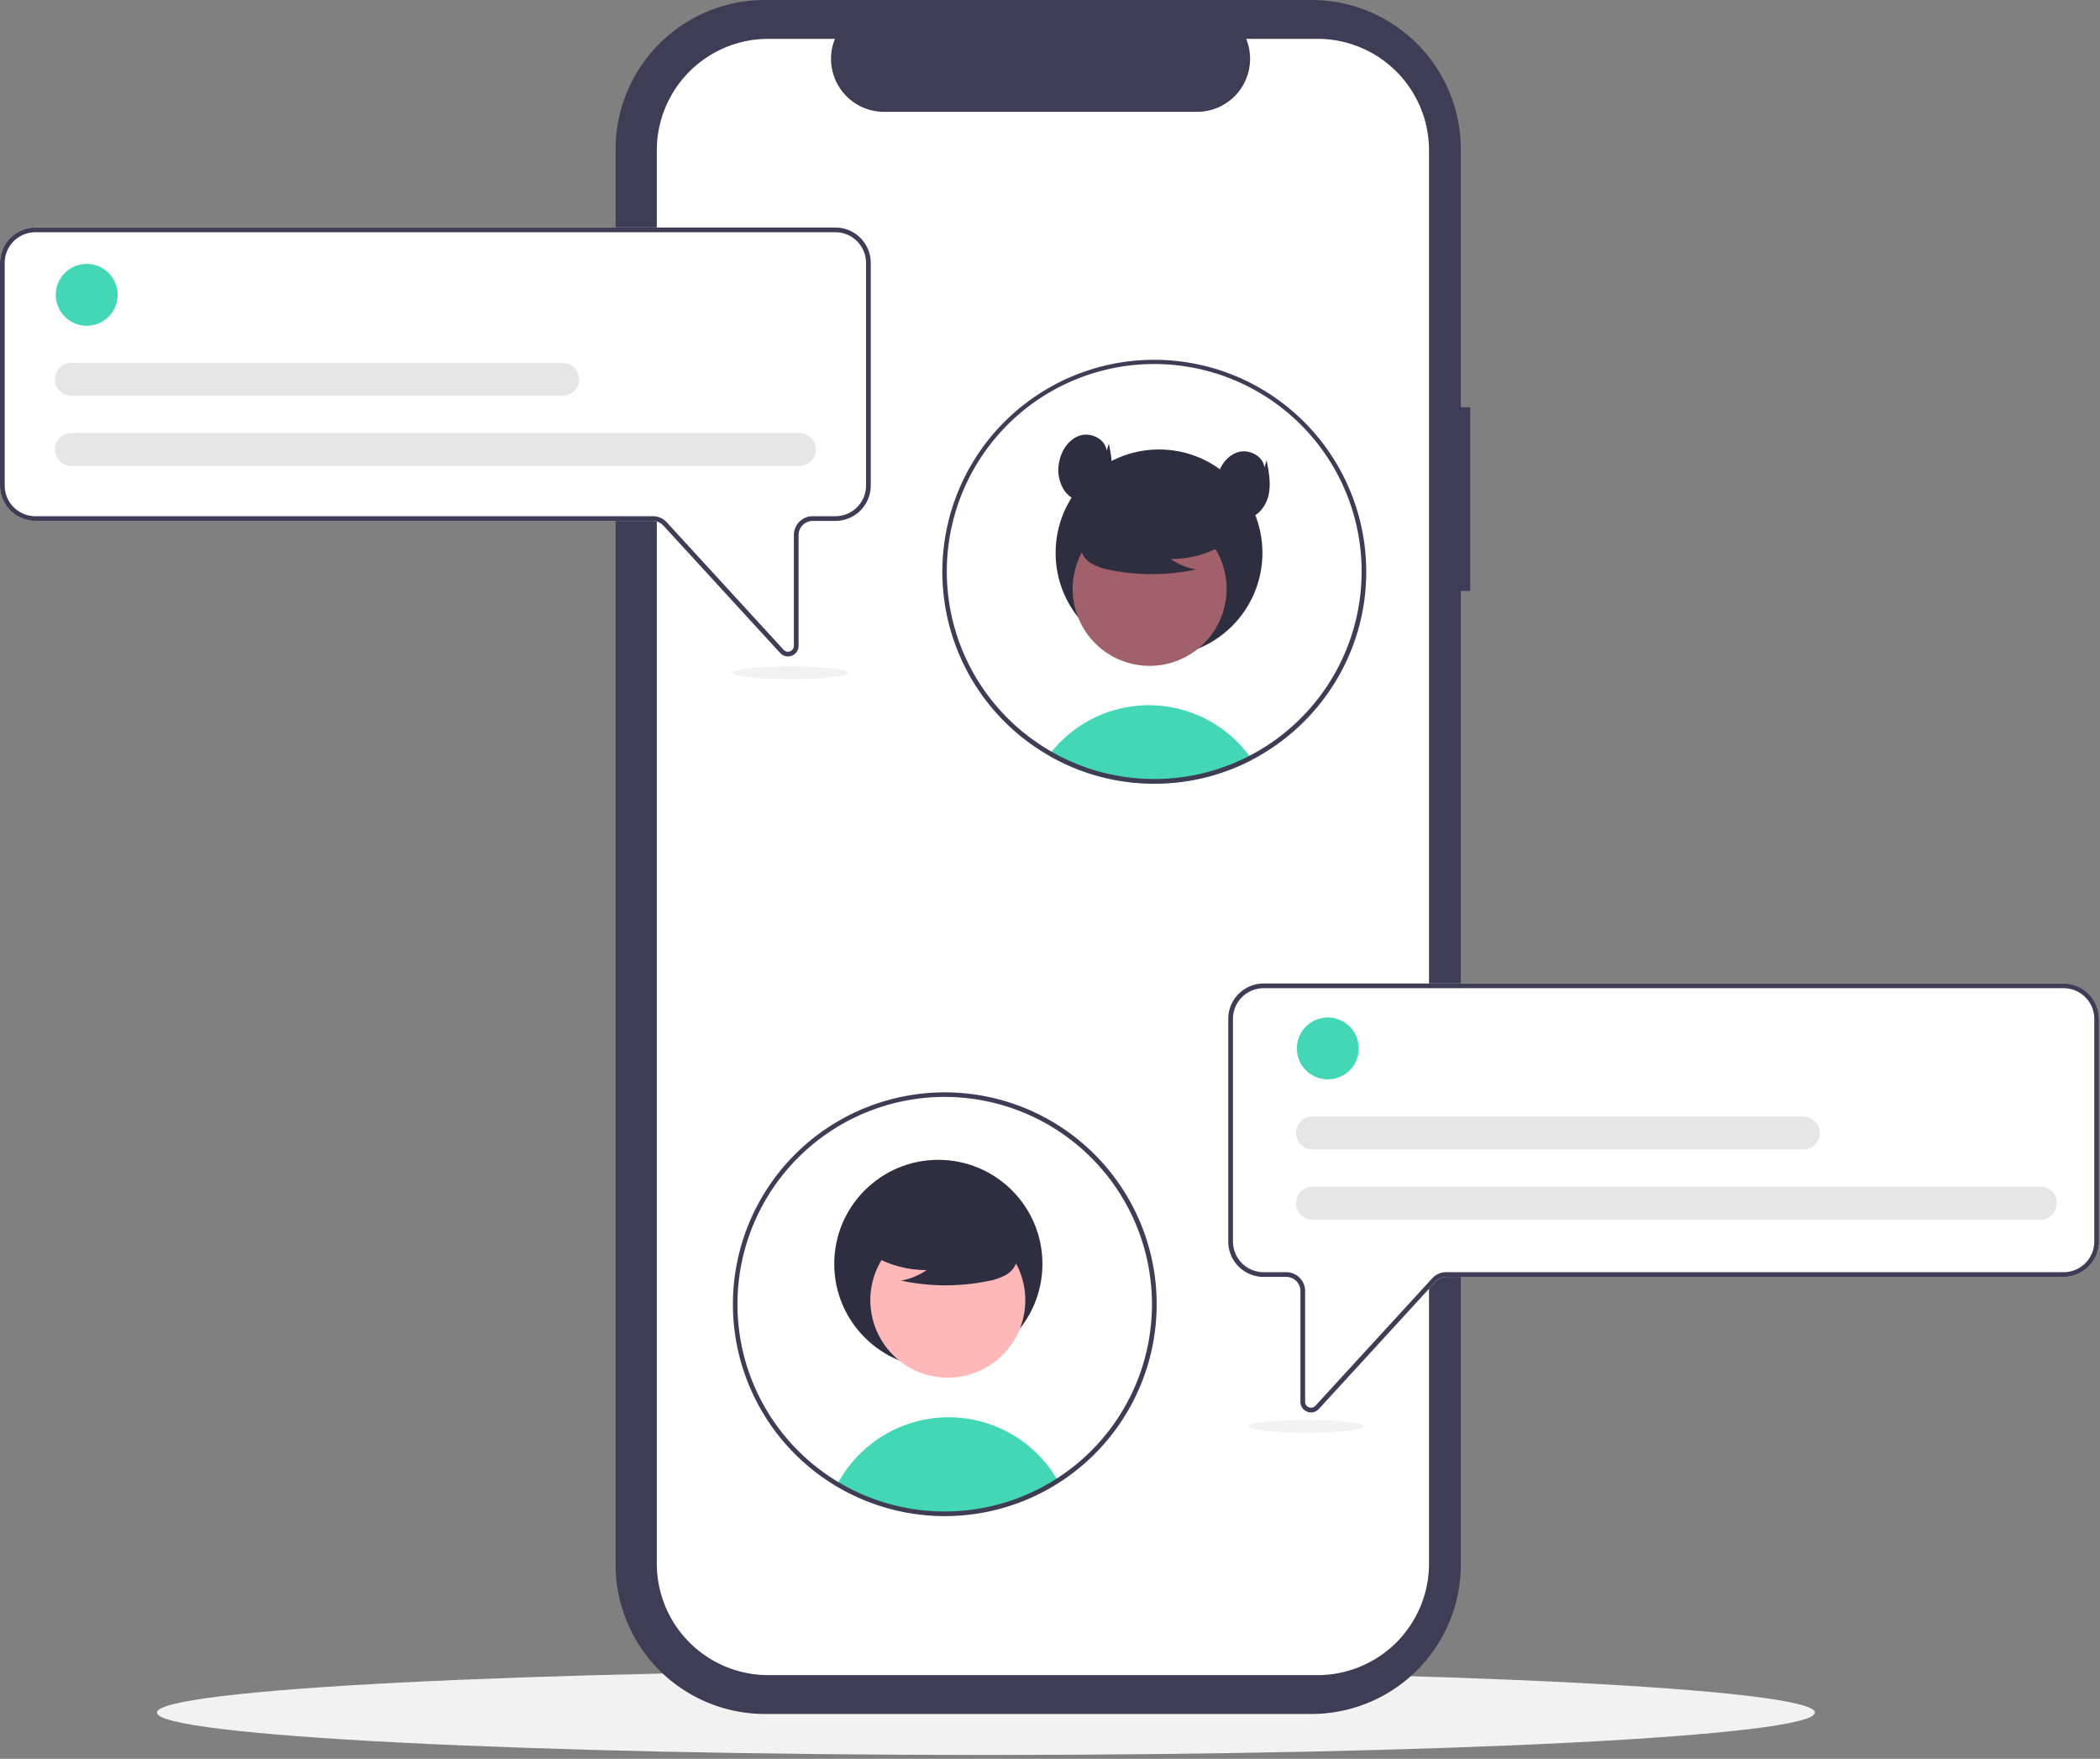 <svg width="437" height="366" fill="none" xmlns="http://www.w3.org/2000/svg"><rect width="100%" height="100%" fill="#808080" stroke="none"/><g clip-path="url(#a)"><path d="M205.167 365.193c95.271 0 172.503-3.949 172.503-8.821s-77.232-8.821-172.503-8.821c-95.271 0-172.503 3.949-172.503 8.821s77.232 8.821 172.503 8.821z" fill="#F2F2F2"/><path d="M305.945 84.755h-1.959V31.072A31.072 31.072 0 0 0 272.914 0H159.177a31.071 31.071 0 0 0-31.072 31.071v294.517a31.072 31.072 0 0 0 31.072 31.071h113.737a31.07 31.07 0 0 0 31.071-31.071V122.969h1.96V84.756z" fill="#3F3D56"/><path d="M297.372 31.289v294.083a23.206 23.206 0 0 1-23.204 23.205H159.884a23.205 23.205 0 0 1-23.204-23.205V31.289a23.207 23.207 0 0 1 23.204-23.205h13.864a11.035 11.035 0 0 0 1.062 10.31 11.036 11.036 0 0 0 9.146 4.877h65.159a11.03 11.03 0 0 0 10.209-15.187h14.844a23.206 23.206 0 0 1 23.204 23.205z" fill="#fff"/><path d="M260.559 158.094a43.879 43.879 0 0 1-5.317 2.347 43.823 43.823 0 0 1-6.665 1.838 40.333 40.333 0 0 1-3.411.52 44.633 44.633 0 0 1-4.959.279 44.044 44.044 0 0 1-8.214-.769 43.52 43.52 0 0 1-11.727-4.004c-.274-.137-.549-.284-.823-.427a28.352 28.352 0 0 1-1.201-.676c.191-.265.397-.524.608-.779a25.984 25.984 0 0 1 29.577-7.929 25.986 25.986 0 0 1 9.074 5.92 26.568 26.568 0 0 1 3.058 3.68z" fill="#44D7B6"/><path d="M241.187 136.569c11.884 0 21.518-9.635 21.518-21.519 0-11.885-9.634-21.519-21.518-21.519-11.885 0-21.519 9.634-21.519 21.519 0 11.884 9.634 21.519 21.519 21.519z" fill="#2F2E41"/><path d="M246.91 136.598c7.761-4.243 10.613-13.974 6.371-21.735-4.243-7.762-13.974-10.614-21.736-6.371-7.761 4.242-10.613 13.974-6.371 21.735 4.243 7.761 13.974 10.614 21.736 6.371z" fill="#A0616A"/><path d="M256.053 112.473a21.78 21.78 0 0 1-12.448 3.847 13.353 13.353 0 0 0 5.291 2.177 43.925 43.925 0 0 1-17.942.1 11.62 11.62 0 0 1-3.756-1.289 4.75 4.75 0 0 1-2.318-3.101c-.394-2.249 1.359-4.292 3.18-5.669a23.46 23.46 0 0 1 19.708-3.938c2.202.569 4.408 1.531 5.838 3.299 1.43 1.768 1.853 4.494.491 6.314l1.956-1.74z" fill="#2F2E41"/><path d="M240.204 74.87a44.099 44.099 0 0 0-22.955 81.757l.284.166c.235.143.471.28.706.412.397.235.794.461 1.2.676.275.143.549.29.824.427a43.53 43.53 0 0 0 11.727 4.004 44.044 44.044 0 0 0 10.292.72c.97-.044 1.93-.121 2.881-.23a43.823 43.823 0 0 0 10.894-2.666 43.07 43.07 0 0 0 4.499-2.039 44.49 44.49 0 0 0 18.152-17.628c.02-.039.044-.078.064-.117a43.768 43.768 0 0 0 4.729-12.943 44.122 44.122 0 0 0-9.266-36.475 44.127 44.127 0 0 0-34.031-16.065zm37.764 64.908c-.039.069-.073.138-.113.201a43.206 43.206 0 0 1-17.877 17.309c-.75.392-1.513.76-2.289 1.103a37.594 37.594 0 0 1-2.808 1.132 41.986 41.986 0 0 1-5.748 1.647 41.643 41.643 0 0 1-4.387.691c-.906.098-1.827.166-2.754.201a42.565 42.565 0 0 1-9.737-.701 41.862 41.862 0 0 1-4.72-1.157 43.332 43.332 0 0 1-6.856-2.778c-.254-.133-.509-.265-.759-.402a25.307 25.307 0 0 1-1.074-.598 24.905 24.905 0 0 1-.788-.461c-.152-.088-.304-.181-.456-.274a43.16 43.16 0 1 1 56.629-63.307 43.154 43.154 0 0 1 3.737 47.394z" fill="#3F3D56"/><path d="M230.288 93.83c-.232-2.435-3.214-3.934-5.547-3.199-2.332.736-3.863 3.084-4.326 5.486a7.866 7.866 0 0 0 1.061 5.94c1.179 1.697 3.345 2.756 5.366 2.325 2.307-.492 3.905-2.744 4.362-5.058.457-2.314.003-4.7-.45-7.014l-.466 1.52zM263.112 97.306c-.232-2.435-3.214-3.934-5.547-3.198-2.332.735-3.863 3.084-4.326 5.485a7.865 7.865 0 0 0 1.061 5.941c1.179 1.697 3.345 2.755 5.366 2.325 2.307-.492 3.905-2.744 4.362-5.058.458-2.314.004-4.7-.45-7.014l-.466 1.519z" fill="#2F2E41"/><path d="M163.968 136.599a2.198 2.198 0 0 1-1.62-.717l-24.318-26.529a2.946 2.946 0 0 0-2.17-.954H7.356A7.367 7.367 0 0 1 0 101.043V54.701a7.364 7.364 0 0 1 7.356-7.355h166.487a7.365 7.365 0 0 1 7.356 7.355v46.342a7.364 7.364 0 0 1-7.356 7.356h-4.72a2.947 2.947 0 0 0-2.942 2.942v23.05a2.192 2.192 0 0 1-1.407 2.056c-.257.1-.53.152-.806.152z" fill="#fff"/><path d="M163.968 136.599a2.198 2.198 0 0 1-1.62-.717l-24.318-26.529a2.946 2.946 0 0 0-2.17-.954H7.356A7.367 7.367 0 0 1 0 101.043V54.701a7.364 7.364 0 0 1 7.356-7.355h166.487a7.365 7.365 0 0 1 7.356 7.355v46.342a7.364 7.364 0 0 1-7.356 7.356h-4.72a2.947 2.947 0 0 0-2.942 2.942v23.05a2.192 2.192 0 0 1-1.407 2.056c-.257.1-.53.152-.806.152zM7.356 48.326A6.383 6.383 0 0 0 .98 54.7v46.342a6.383 6.383 0 0 0 6.376 6.376H135.86a3.925 3.925 0 0 1 2.892 1.272l24.318 26.528a1.233 1.233 0 0 0 1.349.315 1.227 1.227 0 0 0 .782-1.143v-23.05a3.922 3.922 0 0 1 1.15-2.772 3.922 3.922 0 0 1 2.772-1.15h4.72a6.383 6.383 0 0 0 6.376-6.376V54.701a6.384 6.384 0 0 0-6.376-6.375H7.356z" fill="#3F3D56"/><path d="M18.046 67.789a6.436 6.436 0 1 0 0-12.873 6.436 6.436 0 0 0 0 12.873z" fill="#44D7B6"/><path d="M166.336 96.969H14.866a3.435 3.435 0 0 1-3.436-3.433 3.432 3.432 0 0 1 3.437-3.433h151.469a3.433 3.433 0 0 1 0 6.866zM116.99 82.377H14.867a3.435 3.435 0 0 1-3.437-3.432 3.432 3.432 0 0 1 3.437-3.433H116.99a3.434 3.434 0 1 1 0 6.865z" fill="#E6E6E6"/><path d="M272.018 293.759a2.188 2.188 0 0 1-1.406-2.056v-23.049a2.947 2.947 0 0 0-2.943-2.943h-4.72a7.362 7.362 0 0 1-7.355-7.355v-46.342a7.364 7.364 0 0 1 7.355-7.356h166.488a7.364 7.364 0 0 1 7.356 7.356v46.342a7.366 7.366 0 0 1-7.356 7.355H300.932a2.96 2.96 0 0 0-2.169.954l-24.318 26.529a2.182 2.182 0 0 1-1.621.718c-.275 0-.549-.052-.806-.153z" fill="#fff"/><path d="M272.018 293.759a2.188 2.188 0 0 1-1.406-2.056v-23.049a2.947 2.947 0 0 0-2.943-2.943h-4.72a7.362 7.362 0 0 1-7.355-7.355v-46.342a7.364 7.364 0 0 1 7.355-7.356h166.488a7.364 7.364 0 0 1 7.356 7.356v46.342a7.366 7.366 0 0 1-7.356 7.355H300.932a2.96 2.96 0 0 0-2.169.954l-24.318 26.529a2.182 2.182 0 0 1-1.621.718c-.275 0-.549-.052-.806-.153zm-9.069-88.121a6.385 6.385 0 0 0-6.375 6.376v46.342a6.385 6.385 0 0 0 6.375 6.375h4.72a3.93 3.93 0 0 1 3.923 3.923v23.049a1.226 1.226 0 0 0 2.13.829l24.319-26.529a3.925 3.925 0 0 1 2.891-1.272h128.505a6.384 6.384 0 0 0 6.375-6.375v-46.342a6.385 6.385 0 0 0-6.375-6.376H262.949z" fill="#3F3D56"/><path d="M220.129 308.109a43.653 43.653 0 0 1-45.895.73 26.539 26.539 0 0 1 4.607-6.2 26.21 26.21 0 0 1 10.044-6.29 26.178 26.178 0 0 1 31.077 11.47c.054.094.113.192.167.29z" fill="#44D7B6"/><path d="M195.263 284.673c11.964 0 21.662-9.698 21.662-21.662 0-11.963-9.698-21.661-21.662-21.661-11.963 0-21.661 9.698-21.661 21.661 0 11.964 9.698 21.662 21.661 21.662z" fill="#2F2E41"/><path d="M211.382 278.292c4.271-7.812 1.399-17.608-6.414-21.879-7.813-4.271-17.608-1.4-21.879 6.413-4.271 7.813-1.4 17.609 6.413 21.88 7.813 4.271 17.609 1.399 21.88-6.414z" fill="#FFB8B8"/><path d="M180.297 260.417a21.927 21.927 0 0 0 12.531 3.872 13.418 13.418 0 0 1-5.326 2.191 44.205 44.205 0 0 0 18.061.102 11.705 11.705 0 0 0 3.781-1.299 4.777 4.777 0 0 0 2.333-3.121c.397-2.263-1.367-4.32-3.2-5.706a23.616 23.616 0 0 0-19.84-3.964c-2.216.572-4.436 1.54-5.876 3.32-1.439 1.78-1.866 4.524-.494 6.357l-1.97-1.752z" fill="#2F2E41"/><path d="M196.594 315.491a44.091 44.091 0 1 1 .027-88.182 44.091 44.091 0 0 1-.027 88.182zm0-87.232a43.134 43.134 0 0 0-42.305 51.544 43.132 43.132 0 0 0 33.888 33.888 43.129 43.129 0 0 0 51.543-42.306 43.176 43.176 0 0 0-43.126-43.126z" fill="#3F3D56"/><path d="M276.307 224.609a6.437 6.437 0 1 0 0-12.874 6.437 6.437 0 0 0 0 12.874z" fill="#44D7B6"/><path d="M424.598 253.787h-151.47a3.43 3.43 0 0 1-3.175-4.747 3.438 3.438 0 0 1 3.175-2.118h151.47a3.436 3.436 0 0 1 3.433 3.433 3.433 3.433 0 0 1-3.433 3.432zM375.252 239.201H273.128a3.423 3.423 0 0 1-3.175-2.118 3.423 3.423 0 0 1 0-2.629 3.438 3.438 0 0 1 3.175-2.118h102.124a3.431 3.431 0 0 1 0 6.865z" fill="#E6E6E6"/><path d="M271.817 298.146c6.632 0 12.009-.597 12.009-1.333s-5.377-1.333-12.009-1.333c-6.632 0-12.008.597-12.008 1.333s5.376 1.333 12.008 1.333zM164.485 141.326c6.632 0 12.009-.597 12.009-1.333s-5.377-1.333-12.009-1.333c-6.632 0-12.008.597-12.008 1.333s5.376 1.333 12.008 1.333z" fill="#F2F2F2"/></g><defs><clipPath id="a"><path fill="#fff" d="M0 0h436.793v365.194H0z"/></clipPath></defs></svg>